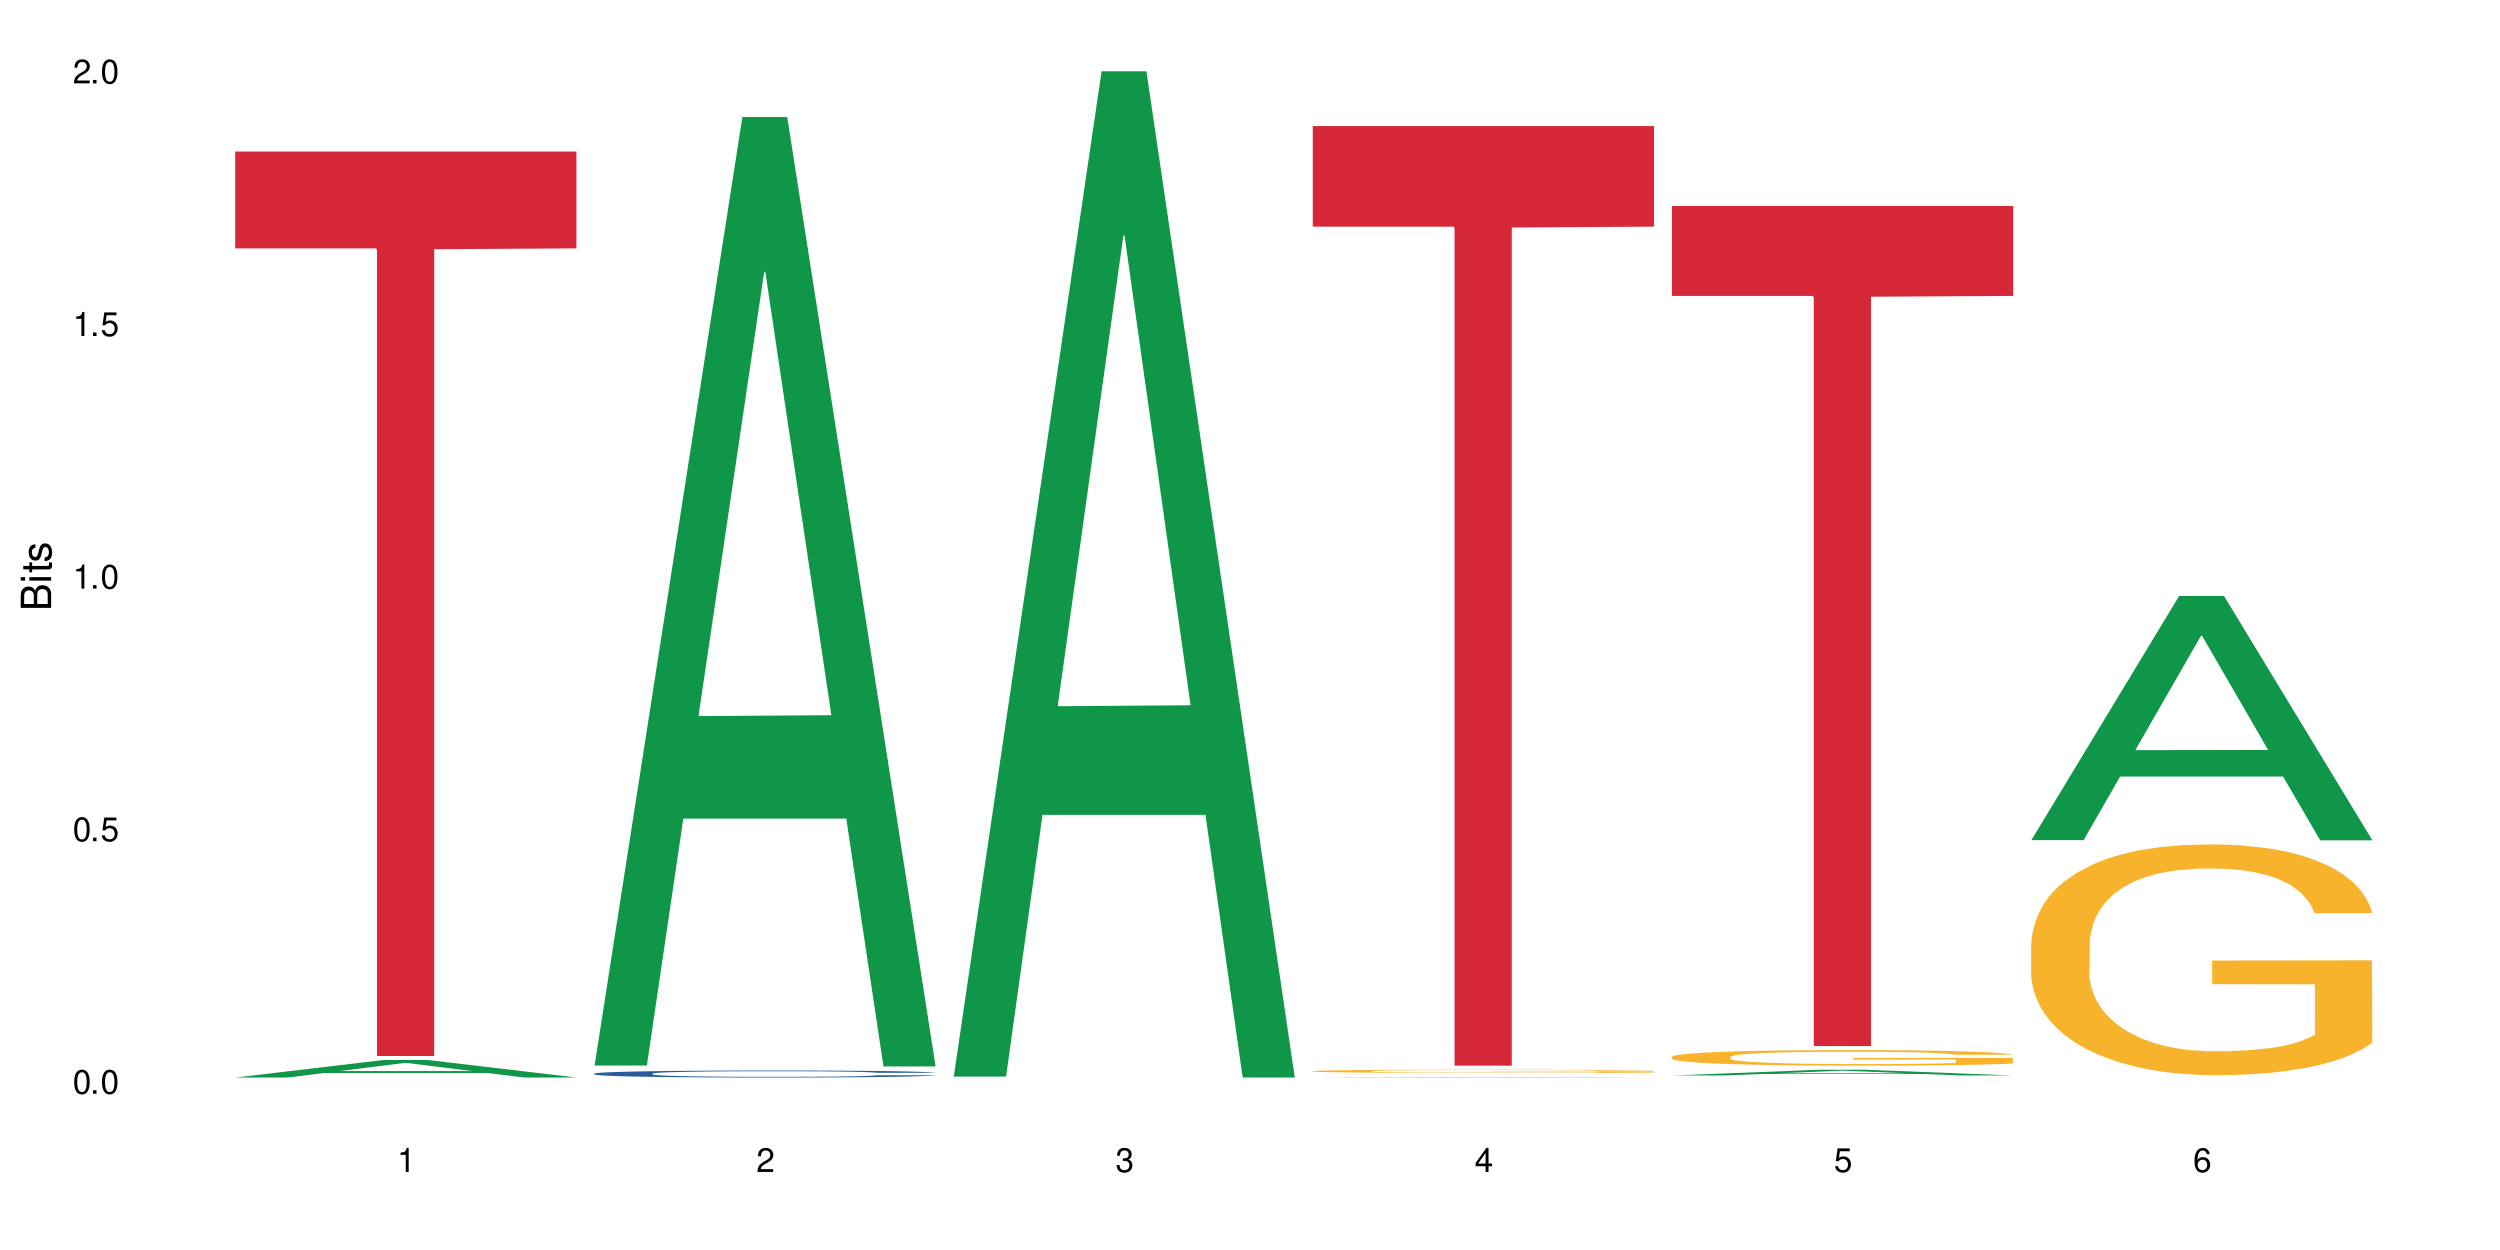 <?xml version="1.0" encoding="UTF-8"?>
<svg xmlns="http://www.w3.org/2000/svg" xmlns:xlink="http://www.w3.org/1999/xlink" width="720" height="360" viewBox="0 0 720 360">
<defs>
<g>
<g id="glyph-0-0">
</g>
<g id="glyph-0-1">
<path d="M 2.641 -6.938 C 2 -6.938 1.422 -6.656 1.078 -6.172 C 0.641 -5.562 0.406 -4.641 0.406 -3.359 C 0.406 -1.016 1.188 0.219 2.641 0.219 C 4.078 0.219 4.859 -1.016 4.859 -3.297 C 4.859 -4.641 4.656 -5.547 4.203 -6.172 C 3.844 -6.656 3.281 -6.938 2.641 -6.938 Z M 2.641 -6.188 C 3.547 -6.188 4 -5.25 4 -3.375 C 4 -1.406 3.562 -0.484 2.625 -0.484 C 1.734 -0.484 1.281 -1.438 1.281 -3.344 C 1.281 -5.25 1.734 -6.188 2.641 -6.188 Z M 2.641 -6.188 "/>
</g>
<g id="glyph-0-2">
<path d="M 1.828 -1 L 0.828 -1 L 0.828 0 L 1.828 0 Z M 1.828 -1 "/>
</g>
<g id="glyph-0-3">
<path d="M 4.562 -6.797 L 1.062 -6.797 L 0.547 -3.094 L 1.328 -3.094 C 1.719 -3.562 2.047 -3.734 2.578 -3.734 C 3.484 -3.734 4.062 -3.109 4.062 -2.094 C 4.062 -1.125 3.484 -0.531 2.578 -0.531 C 1.828 -0.531 1.375 -0.906 1.188 -1.672 L 0.328 -1.672 C 0.453 -1.109 0.547 -0.844 0.75 -0.594 C 1.125 -0.078 1.828 0.219 2.594 0.219 C 3.969 0.219 4.922 -0.781 4.922 -2.219 C 4.922 -3.562 4.031 -4.484 2.719 -4.484 C 2.25 -4.484 1.859 -4.359 1.469 -4.062 L 1.734 -5.969 L 4.562 -5.969 Z M 4.562 -6.797 "/>
</g>
<g id="glyph-0-4">
<path d="M 2.484 -4.938 L 2.484 0 L 3.328 0 L 3.328 -6.938 L 2.766 -6.938 C 2.469 -5.875 2.281 -5.734 0.984 -5.562 L 0.984 -4.938 Z M 2.484 -4.938 "/>
</g>
<g id="glyph-0-5">
<path d="M 4.859 -0.828 L 1.281 -0.828 C 1.359 -1.406 1.672 -1.781 2.5 -2.281 L 3.469 -2.828 C 4.406 -3.344 4.906 -4.062 4.906 -4.906 C 4.906 -5.484 4.672 -6.031 4.266 -6.406 C 3.859 -6.766 3.375 -6.938 2.719 -6.938 C 1.859 -6.938 1.219 -6.625 0.844 -6.031 C 0.609 -5.672 0.5 -5.234 0.484 -4.531 L 1.328 -4.531 C 1.359 -5.016 1.406 -5.281 1.531 -5.516 C 1.75 -5.938 2.188 -6.203 2.703 -6.203 C 3.469 -6.203 4.031 -5.641 4.031 -4.891 C 4.031 -4.344 3.719 -3.859 3.125 -3.516 L 2.234 -3 C 0.812 -2.172 0.406 -1.531 0.328 -0.016 L 4.859 -0.016 Z M 4.859 -0.828 "/>
</g>
<g id="glyph-0-6">
<path d="M 2.125 -3.188 L 2.578 -3.188 C 3.5 -3.188 3.984 -2.766 3.984 -1.922 C 3.984 -1.062 3.469 -0.531 2.594 -0.531 C 1.656 -0.531 1.203 -1 1.156 -2.016 L 0.312 -2.016 C 0.344 -1.453 0.438 -1.094 0.609 -0.781 C 0.953 -0.109 1.625 0.219 2.547 0.219 C 3.953 0.219 4.859 -0.625 4.859 -1.938 C 4.859 -2.828 4.516 -3.297 3.703 -3.594 C 4.344 -3.844 4.656 -4.328 4.656 -5.031 C 4.656 -6.219 3.875 -6.938 2.578 -6.938 C 1.203 -6.938 0.484 -6.172 0.453 -4.703 L 1.297 -4.703 C 1.312 -5.125 1.344 -5.359 1.453 -5.578 C 1.641 -5.969 2.062 -6.203 2.594 -6.203 C 3.344 -6.203 3.797 -5.75 3.797 -5 C 3.797 -4.516 3.609 -4.219 3.25 -4.047 C 3.016 -3.953 2.703 -3.922 2.125 -3.906 Z M 2.125 -3.188 "/>
</g>
<g id="glyph-0-7">
<path d="M 3.141 -1.672 L 3.141 0 L 3.984 0 L 3.984 -1.672 L 4.984 -1.672 L 4.984 -2.438 L 3.984 -2.438 L 3.984 -6.938 L 3.359 -6.938 L 0.266 -2.578 L 0.266 -1.672 Z M 3.141 -2.438 L 1 -2.438 L 3.141 -5.5 Z M 3.141 -2.438 "/>
</g>
<g id="glyph-0-8">
<path d="M 4.781 -5.125 C 4.609 -6.266 3.891 -6.938 2.844 -6.938 C 2.094 -6.938 1.422 -6.578 1.031 -5.953 C 0.594 -5.266 0.406 -4.422 0.406 -3.172 C 0.406 -2 0.578 -1.25 0.984 -0.641 C 1.359 -0.078 1.953 0.219 2.703 0.219 C 3.984 0.219 4.922 -0.75 4.922 -2.094 C 4.922 -3.375 4.062 -4.281 2.844 -4.281 C 2.172 -4.281 1.641 -4.031 1.281 -3.516 C 1.281 -5.234 1.828 -6.188 2.797 -6.188 C 3.391 -6.188 3.797 -5.797 3.938 -5.125 Z M 2.734 -3.531 C 3.547 -3.531 4.062 -2.953 4.062 -2.031 C 4.062 -1.156 3.484 -0.531 2.703 -0.531 C 1.922 -0.531 1.328 -1.188 1.328 -2.078 C 1.328 -2.938 1.906 -3.531 2.734 -3.531 Z M 2.734 -3.531 "/>
</g>
<g id="glyph-1-0">
</g>
<g id="glyph-1-1">
<path d="M 0 -0.953 L 0 -4.891 C 0 -5.719 -0.234 -6.344 -0.734 -6.797 C -1.188 -7.234 -1.812 -7.469 -2.5 -7.469 C -3.547 -7.469 -4.188 -7 -4.625 -5.875 C -4.984 -6.688 -5.625 -7.094 -6.531 -7.094 C -7.172 -7.094 -7.734 -6.859 -8.141 -6.391 C -8.562 -5.922 -8.75 -5.344 -8.75 -4.5 L -8.75 -0.953 Z M -4.984 -2.062 L -7.766 -2.062 L -7.766 -4.219 C -7.766 -4.844 -7.688 -5.203 -7.453 -5.5 C -7.219 -5.812 -6.859 -5.969 -6.375 -5.969 C -5.891 -5.969 -5.531 -5.812 -5.297 -5.5 C -5.062 -5.203 -4.984 -4.844 -4.984 -4.219 Z M -0.984 -2.062 L -4 -2.062 L -4 -4.781 C -4 -5.766 -3.438 -6.359 -2.484 -6.359 C -1.547 -6.359 -0.984 -5.766 -0.984 -4.781 Z M -0.984 -2.062 "/>
</g>
<g id="glyph-1-2">
<path d="M -6.281 -1.797 L -6.281 -0.797 L 0 -0.797 L 0 -1.797 Z M -8.75 -1.797 L -8.75 -0.797 L -7.484 -0.797 L -7.484 -1.797 Z M -8.75 -1.797 "/>
</g>
<g id="glyph-1-3">
<path d="M -6.281 -3.047 L -6.281 -2.016 L -8.016 -2.016 L -8.016 -1.016 L -6.281 -1.016 L -6.281 -0.172 L -5.469 -0.172 L -5.469 -1.016 L -0.719 -1.016 C -0.078 -1.016 0.281 -1.453 0.281 -2.234 C 0.281 -2.5 0.25 -2.719 0.188 -3.047 L -0.641 -3.047 C -0.609 -2.906 -0.594 -2.766 -0.594 -2.562 C -0.594 -2.141 -0.719 -2.016 -1.156 -2.016 L -5.469 -2.016 L -5.469 -3.047 Z M -6.281 -3.047 "/>
</g>
<g id="glyph-1-4">
<path d="M -4.531 -5.25 C -5.766 -5.25 -6.469 -4.422 -6.469 -2.969 C -6.469 -1.516 -5.719 -0.562 -4.547 -0.562 C -3.562 -0.562 -3.094 -1.062 -2.734 -2.562 L -2.516 -3.484 C -2.344 -4.188 -2.094 -4.469 -1.641 -4.469 C -1.047 -4.469 -0.641 -3.875 -0.641 -3 C -0.641 -2.453 -0.797 -2 -1.062 -1.75 C -1.25 -1.594 -1.422 -1.531 -1.875 -1.469 L -1.875 -0.406 C -0.422 -0.453 0.281 -1.266 0.281 -2.922 C 0.281 -4.5 -0.5 -5.516 -1.719 -5.516 C -2.656 -5.516 -3.172 -4.984 -3.469 -3.734 L -3.703 -2.766 C -3.891 -1.953 -4.156 -1.609 -4.594 -1.609 C -5.188 -1.609 -5.547 -2.125 -5.547 -2.938 C -5.547 -3.75 -5.203 -4.172 -4.531 -4.203 Z M -4.531 -5.25 "/>
</g>
</g>
</defs>
<rect x="-72" y="-36" width="864" height="432" fill="rgb(100%, 100%, 100%)" fill-opacity="1"/>
<path fill-rule="nonzero" fill="rgb(6.275%, 58.824%, 28.235%)" fill-opacity="1" d="M 67.73 310.328 L 67.836 310.324 L 110.359 305.289 L 123.273 305.289 L 166.008 310.332 L 150.992 310.332 L 140.281 309.016 L 93.352 309.016 L 82.852 310.328 L 67.73 310.328 L 97.863 308.473 L 135.977 308.465 L 116.973 306.113 L 116.766 306.105 L 116.555 306.121 L 97.758 308.465 L 97.863 308.473 Z M 67.73 310.328 "/>
<path fill-rule="nonzero" fill="rgb(83.922%, 15.686%, 22.353%)" fill-opacity="1" d="M 67.73 43.648 L 166.008 43.648 L 166.008 71.531 L 125.047 71.773 L 125.047 304.125 L 108.57 304.125 L 108.57 72.02 L 108.332 71.531 L 67.73 71.531 Z M 67.73 43.648 "/>
<path fill-rule="nonzero" fill="rgb(6.275%, 58.824%, 28.235%)" fill-opacity="1" d="M 171.18 306.883 L 171.285 306.629 L 213.809 33.695 L 226.723 33.695 L 269.453 307.141 L 254.441 307.141 L 243.73 235.762 L 196.797 235.762 L 186.297 306.883 L 171.18 306.883 L 201.312 206.234 L 239.426 205.977 L 220.422 78.371 L 220.211 78.113 L 220 78.883 L 201.207 205.977 L 201.312 206.234 Z M 171.18 306.883 "/>
<path fill-rule="nonzero" fill="rgb(14.51%, 36.078%, 60%)" fill-opacity="1" d="M 171.18 309.188 L 171.297 309.184 L 171.297 309.141 L 171.66 309.07 L 172.496 308.98 L 173.336 308.922 L 175.492 308.812 L 178.488 308.703 L 181.605 308.625 L 183.883 308.574 L 185.922 308.539 L 190.594 308.469 L 193.59 308.434 L 196.828 308.402 L 200.781 308.371 L 203.656 308.352 L 210.129 308.324 L 214.922 308.309 L 218.641 308.305 L 226.668 308.305 L 231.461 308.312 L 234.938 308.32 L 238.773 308.336 L 242.008 308.352 L 247.641 308.395 L 252.676 308.445 L 254.953 308.477 L 258.547 308.531 L 261.305 308.59 L 263.223 308.637 L 265.379 308.703 L 267.297 308.789 L 268.734 308.883 L 269.453 308.961 L 252.676 308.961 L 251.836 308.887 L 250.879 308.832 L 249.082 308.754 L 247.281 308.703 L 244.766 308.648 L 242.488 308.613 L 239.371 308.578 L 236.617 308.555 L 233.738 308.539 L 230.984 308.527 L 225.711 308.516 L 219.598 308.516 L 217.32 308.52 L 212.645 308.535 L 210.129 308.547 L 206.535 308.574 L 204.016 308.598 L 201.02 308.633 L 198.984 308.668 L 196.469 308.715 L 194.668 308.758 L 192.633 308.816 L 191.434 308.863 L 190.355 308.918 L 189.395 308.977 L 188.676 309.043 L 188.199 309.109 L 187.957 309.176 L 187.957 309.465 L 188.199 309.531 L 188.797 309.609 L 190.355 309.723 L 192.633 309.82 L 195.27 309.898 L 197.785 309.953 L 199.223 309.98 L 201.141 310.012 L 204.137 310.047 L 208.453 310.086 L 210.969 310.098 L 214.805 310.113 L 218.758 310.121 L 224.031 310.121 L 228.707 310.113 L 231.82 310.105 L 235.059 310.09 L 239.492 310.059 L 242.25 310.027 L 244.645 309.992 L 246.445 309.957 L 247.641 309.93 L 249.441 309.871 L 250.879 309.809 L 251.957 309.742 L 252.676 309.68 L 269.453 309.68 L 268.734 309.754 L 267.656 309.828 L 266.578 309.879 L 264.898 309.945 L 262.984 310.004 L 260.227 310.066 L 257.949 310.109 L 254.953 310.156 L 252.195 310.191 L 249.199 310.223 L 244.766 310.262 L 241.891 310.277 L 238.773 310.297 L 235.059 310.309 L 230.383 310.324 L 225.352 310.332 L 220.676 310.332 L 215.645 310.328 L 211.926 310.32 L 207.012 310.305 L 200.902 310.27 L 196.469 310.234 L 192.992 310.199 L 189.996 310.164 L 186.641 310.113 L 182.324 310.031 L 179.688 309.969 L 177.891 309.918 L 175.852 309.844 L 174.414 309.781 L 172.738 309.676 L 171.539 309.543 L 171.18 309.441 Z M 171.18 309.188 "/>
<path fill-rule="nonzero" fill="rgb(6.275%, 58.824%, 28.235%)" fill-opacity="1" d="M 274.629 310.059 L 274.73 309.789 L 317.254 20.527 L 330.168 20.527 L 372.902 310.332 L 357.887 310.332 L 347.18 234.684 L 300.246 234.684 L 289.746 310.059 L 274.629 310.059 L 304.762 203.391 L 342.875 203.117 L 323.871 67.875 L 323.66 67.602 L 323.449 68.418 L 304.656 203.117 L 304.762 203.391 Z M 274.629 310.059 "/>
<path fill-rule="nonzero" fill="rgb(6.275%, 58.824%, 28.235%)" fill-opacity="1" d="M 378.074 310.332 L 378.18 310.332 L 420.703 310.18 L 433.617 310.18 L 476.352 310.332 L 461.336 310.332 L 450.625 310.293 L 403.695 310.293 L 393.195 310.332 L 378.074 310.332 L 408.207 310.277 L 446.32 310.277 L 427.316 310.207 L 427.109 310.203 L 426.898 310.207 L 408.105 310.277 L 408.207 310.277 Z M 378.074 310.332 "/>
<path fill-rule="nonzero" fill="rgb(96.863%, 70.196%, 16.863%)" fill-opacity="1" d="M 378.074 308.477 L 378.195 308.477 L 378.195 308.461 L 378.676 308.422 L 379.871 308.367 L 381.43 308.324 L 383.109 308.289 L 384.188 308.273 L 385.984 308.246 L 387.543 308.227 L 391.496 308.188 L 396.531 308.152 L 399.289 308.137 L 402.402 308.121 L 406.84 308.105 L 408.875 308.098 L 415.109 308.086 L 422.18 308.078 L 429.969 308.074 L 433.566 308.074 L 438.48 308.078 L 445.191 308.09 L 449.023 308.098 L 452.02 308.105 L 455.137 308.117 L 458.973 308.133 L 462.566 308.156 L 465.445 308.176 L 468.32 308.199 L 470.719 308.23 L 472.754 308.258 L 474.555 308.293 L 475.633 308.324 L 476.352 308.355 L 459.691 308.355 L 458.734 308.324 L 457.652 308.301 L 455.855 308.273 L 452.262 308.234 L 448.906 308.215 L 446.027 308.199 L 442.434 308.188 L 438.957 308.18 L 435.004 308.176 L 432.605 308.172 L 426.254 308.172 L 420.5 308.18 L 417.145 308.188 L 414.75 308.191 L 411.395 308.207 L 409.355 308.215 L 408.156 308.223 L 404.562 308.25 L 402.164 308.273 L 400.848 308.289 L 399.168 308.316 L 397.969 308.34 L 396.652 308.375 L 395.934 308.398 L 394.973 308.457 L 394.855 308.613 L 395.215 308.645 L 395.934 308.68 L 396.891 308.711 L 398.328 308.746 L 399.766 308.77 L 402.285 308.805 L 404.441 308.824 L 406.121 308.84 L 409.355 308.863 L 410.672 308.871 L 413.789 308.887 L 417.027 308.898 L 420.98 308.91 L 423.977 308.914 L 428.77 308.918 L 434.883 308.918 L 442.074 308.914 L 446.629 308.906 L 449.746 308.898 L 451.781 308.895 L 454.297 308.883 L 456.098 308.875 L 457.773 308.867 L 459.812 308.852 L 459.812 308.645 L 430.211 308.645 L 430.211 308.547 L 476.23 308.547 L 476.352 308.883 L 473.832 308.906 L 470.719 308.93 L 467.723 308.945 L 464.605 308.961 L 460.172 308.977 L 456.574 308.988 L 451.062 309 L 446.027 309.008 L 440.754 309.012 L 436.082 309.016 L 425.656 309.016 L 420.383 309.008 L 416.188 309.004 L 412.352 308.992 L 408.516 308.984 L 403.723 308.965 L 400.605 308.949 L 397.371 308.934 L 394.133 308.91 L 391.258 308.887 L 389.34 308.871 L 387.422 308.848 L 385.387 308.824 L 383.469 308.793 L 382.031 308.766 L 380.711 308.738 L 379.754 308.707 L 378.793 308.668 L 378.316 308.641 L 378.074 308.613 Z M 378.074 308.477 "/>
<path fill-rule="nonzero" fill="rgb(83.922%, 15.686%, 22.353%)" fill-opacity="1" d="M 378.074 36.309 L 476.352 36.309 L 476.352 65.273 L 435.391 65.527 L 435.391 306.91 L 418.914 306.91 L 418.914 65.781 L 418.676 65.273 L 378.074 65.273 Z M 378.074 36.309 "/>
<path fill-rule="nonzero" fill="rgb(6.275%, 58.824%, 28.235%)" fill-opacity="1" d="M 481.523 309.742 L 481.629 309.742 L 524.152 308.082 L 537.066 308.082 L 579.797 309.742 L 564.785 309.742 L 554.074 309.309 L 507.141 309.309 L 496.641 309.742 L 481.523 309.742 L 511.656 309.129 L 549.77 309.129 L 530.766 308.355 L 530.555 308.352 L 530.348 308.355 L 511.551 309.129 L 511.656 309.129 Z M 481.523 309.742 "/>
<path fill-rule="nonzero" fill="rgb(96.863%, 70.196%, 16.863%)" fill-opacity="1" d="M 481.523 304.352 L 481.645 304.348 L 481.645 304.266 L 482.121 304.082 L 483.32 303.828 L 484.879 303.621 L 486.555 303.457 L 487.637 303.371 L 489.434 303.246 L 490.992 303.156 L 494.945 302.973 L 499.98 302.801 L 502.734 302.727 L 505.852 302.656 L 510.285 302.578 L 512.324 302.551 L 518.555 302.484 L 525.629 302.445 L 533.418 302.43 L 537.012 302.438 L 541.926 302.453 L 548.637 302.496 L 552.473 302.539 L 555.469 302.578 L 558.586 302.633 L 562.422 302.715 L 566.016 302.812 L 568.891 302.91 L 571.77 303.035 L 574.164 303.164 L 576.203 303.309 L 578 303.48 L 579.078 303.625 L 579.797 303.766 L 563.141 303.766 L 562.18 303.625 L 561.102 303.512 L 559.305 303.379 L 557.508 303.281 L 555.711 303.203 L 552.352 303.094 L 549.477 303.031 L 545.883 302.973 L 542.406 302.934 L 538.449 302.91 L 536.055 302.902 L 529.703 302.902 L 523.949 302.93 L 520.594 302.965 L 518.195 302.996 L 514.84 303.059 L 512.805 303.109 L 511.605 303.141 L 508.008 303.266 L 505.613 303.383 L 504.293 303.461 L 502.617 303.582 L 501.418 303.695 L 500.098 303.859 L 499.379 303.98 L 498.422 304.258 L 498.301 304.996 L 498.66 305.152 L 499.379 305.32 L 500.34 305.469 L 501.777 305.625 L 503.215 305.742 L 505.73 305.902 L 507.891 306.008 L 509.566 306.078 L 512.805 306.188 L 514.121 306.227 L 517.238 306.301 L 520.473 306.355 L 524.43 306.406 L 527.426 306.43 L 532.219 306.453 L 538.332 306.453 L 545.523 306.426 L 550.078 306.395 L 553.191 306.359 L 555.23 306.332 L 557.746 306.289 L 559.543 306.246 L 561.223 306.203 L 563.258 306.133 L 563.258 305.152 L 533.656 305.148 L 533.656 304.688 L 579.68 304.684 L 579.797 306.289 L 577.281 306.398 L 574.164 306.504 L 571.168 306.586 L 568.055 306.656 L 563.617 306.734 L 560.023 306.785 L 554.512 306.84 L 549.477 306.879 L 544.203 306.902 L 539.531 306.914 L 534.016 306.918 L 529.102 306.91 L 523.828 306.887 L 519.637 306.852 L 515.801 306.812 L 511.965 306.758 L 507.172 306.672 L 504.055 306.602 L 500.82 306.516 L 497.582 306.414 L 494.707 306.305 L 492.789 306.219 L 490.871 306.121 L 488.832 305.996 L 486.918 305.855 L 485.477 305.73 L 484.16 305.586 L 483.199 305.453 L 482.242 305.266 L 481.762 305.121 L 481.523 304.992 Z M 481.523 304.352 "/>
<path fill-rule="nonzero" fill="rgb(83.922%, 15.686%, 22.353%)" fill-opacity="1" d="M 481.523 59.332 L 579.797 59.332 L 579.797 85.227 L 538.84 85.457 L 538.84 301.27 L 522.363 301.27 L 522.363 85.684 L 522.121 85.227 L 481.523 85.227 Z M 481.523 59.332 "/>
<path fill-rule="nonzero" fill="rgb(6.275%, 58.824%, 28.235%)" fill-opacity="1" d="M 584.973 241.953 L 585.074 241.887 L 627.598 171.637 L 640.512 171.637 L 683.246 242.02 L 668.23 242.02 L 657.523 223.648 L 610.59 223.648 L 600.09 241.953 L 584.973 241.953 L 615.105 216.047 L 653.219 215.98 L 634.215 183.137 L 634.004 183.07 L 633.793 183.266 L 615 215.98 L 615.105 216.047 Z M 584.973 241.953 "/>
<path fill-rule="nonzero" fill="rgb(96.863%, 70.196%, 16.863%)" fill-opacity="1" d="M 584.973 271.656 L 585.09 271.594 L 585.09 270.383 L 585.57 267.648 L 586.77 263.887 L 588.328 260.789 L 590.004 258.359 L 591.082 257.086 L 592.883 255.266 L 594.438 253.93 L 598.395 251.199 L 603.426 248.648 L 606.184 247.555 L 609.301 246.523 L 613.734 245.371 L 615.773 244.945 L 622.004 243.973 L 629.074 243.367 L 636.867 243.184 L 640.461 243.246 L 645.375 243.488 L 652.086 244.156 L 655.922 244.762 L 658.918 245.371 L 662.035 246.16 L 665.867 247.375 L 669.465 248.832 L 672.34 250.285 L 675.215 252.109 L 677.613 254.051 L 679.652 256.176 L 681.449 258.727 L 682.527 260.852 L 683.246 262.977 L 666.586 262.977 L 665.629 260.852 L 664.551 259.211 L 662.754 257.207 L 660.953 255.75 L 659.156 254.598 L 655.801 253.02 L 652.926 252.047 L 649.328 251.199 L 645.855 250.652 L 641.898 250.285 L 639.504 250.164 L 633.148 250.164 L 627.398 250.59 L 624.043 251.078 L 621.645 251.562 L 618.289 252.473 L 616.25 253.199 L 615.055 253.688 L 611.457 255.57 L 609.059 257.27 L 607.742 258.422 L 606.062 260.242 L 604.867 261.883 L 603.547 264.309 L 602.828 266.133 L 601.871 270.258 L 601.75 281.188 L 602.109 283.492 L 602.828 285.984 L 603.789 288.168 L 605.227 290.477 L 606.664 292.234 L 609.18 294.602 L 611.336 296.18 L 613.016 297.215 L 616.25 298.852 L 617.57 299.398 L 620.688 300.492 L 623.922 301.34 L 627.875 302.07 L 630.871 302.434 L 635.668 302.738 L 641.777 302.738 L 648.969 302.375 L 653.523 301.887 L 656.641 301.402 L 658.676 300.977 L 661.195 300.309 L 662.992 299.703 L 664.672 299.035 L 666.707 298.004 L 666.707 283.492 L 637.105 283.434 L 637.105 276.633 L 683.125 276.574 L 683.246 300.309 L 680.73 301.949 L 677.613 303.527 L 674.617 304.742 L 671.5 305.773 L 667.066 306.926 L 663.473 307.656 L 657.957 308.504 L 652.926 309.051 L 647.652 309.414 L 642.977 309.598 L 637.465 309.656 L 632.551 309.535 L 627.277 309.172 L 623.082 308.688 L 619.246 308.078 L 615.414 307.289 L 610.617 306.016 L 607.504 304.984 L 604.266 303.707 L 601.031 302.191 L 598.156 300.551 L 596.238 299.277 L 594.32 297.82 L 592.281 296 L 590.363 293.934 L 588.926 292.055 L 587.609 289.93 L 586.648 287.926 L 585.691 285.191 L 585.211 283.008 L 584.973 281.125 Z M 584.973 271.656 "/>
<g fill="rgb(0%, 0%, 0%)" fill-opacity="1">
<use xlink:href="#glyph-0-1" x="20.965" y="314.993"/>
<use xlink:href="#glyph-0-2" x="25.965" y="314.993"/>
<use xlink:href="#glyph-0-1" x="28.965" y="314.993"/>
</g>
<g fill="rgb(0%, 0%, 0%)" fill-opacity="1">
<use xlink:href="#glyph-0-1" x="20.965" y="242.251"/>
<use xlink:href="#glyph-0-2" x="25.965" y="242.251"/>
<use xlink:href="#glyph-0-3" x="28.965" y="242.251"/>
</g>
<g fill="rgb(0%, 0%, 0%)" fill-opacity="1">
<use xlink:href="#glyph-0-4" x="20.965" y="169.509"/>
<use xlink:href="#glyph-0-2" x="25.965" y="169.509"/>
<use xlink:href="#glyph-0-1" x="28.965" y="169.509"/>
</g>
<g fill="rgb(0%, 0%, 0%)" fill-opacity="1">
<use xlink:href="#glyph-0-4" x="20.965" y="96.767"/>
<use xlink:href="#glyph-0-2" x="25.965" y="96.767"/>
<use xlink:href="#glyph-0-3" x="28.965" y="96.767"/>
</g>
<g fill="rgb(0%, 0%, 0%)" fill-opacity="1">
<use xlink:href="#glyph-0-5" x="20.965" y="24.024"/>
<use xlink:href="#glyph-0-2" x="25.965" y="24.024"/>
<use xlink:href="#glyph-0-1" x="28.965" y="24.024"/>
</g>
<g fill="rgb(0%, 0%, 0%)" fill-opacity="1">
<use xlink:href="#glyph-0-4" x="114.367" y="337.532"/>
</g>
<g fill="rgb(0%, 0%, 0%)" fill-opacity="1">
<use xlink:href="#glyph-0-5" x="217.816" y="337.532"/>
</g>
<g fill="rgb(0%, 0%, 0%)" fill-opacity="1">
<use xlink:href="#glyph-0-6" x="321.266" y="337.532"/>
</g>
<g fill="rgb(0%, 0%, 0%)" fill-opacity="1">
<use xlink:href="#glyph-0-7" x="424.711" y="337.532"/>
</g>
<g fill="rgb(0%, 0%, 0%)" fill-opacity="1">
<use xlink:href="#glyph-0-3" x="528.16" y="337.532"/>
</g>
<g fill="rgb(0%, 0%, 0%)" fill-opacity="1">
<use xlink:href="#glyph-0-8" x="631.609" y="337.532"/>
</g>
<g fill="rgb(0%, 0%, 0%)" fill-opacity="1">
<use xlink:href="#glyph-1-1" x="14.725" y="176.012"/>
<use xlink:href="#glyph-1-2" x="14.725" y="168.012"/>
<use xlink:href="#glyph-1-3" x="14.725" y="165.012"/>
<use xlink:href="#glyph-1-4" x="14.725" y="162.012"/>
</g>
</svg>

